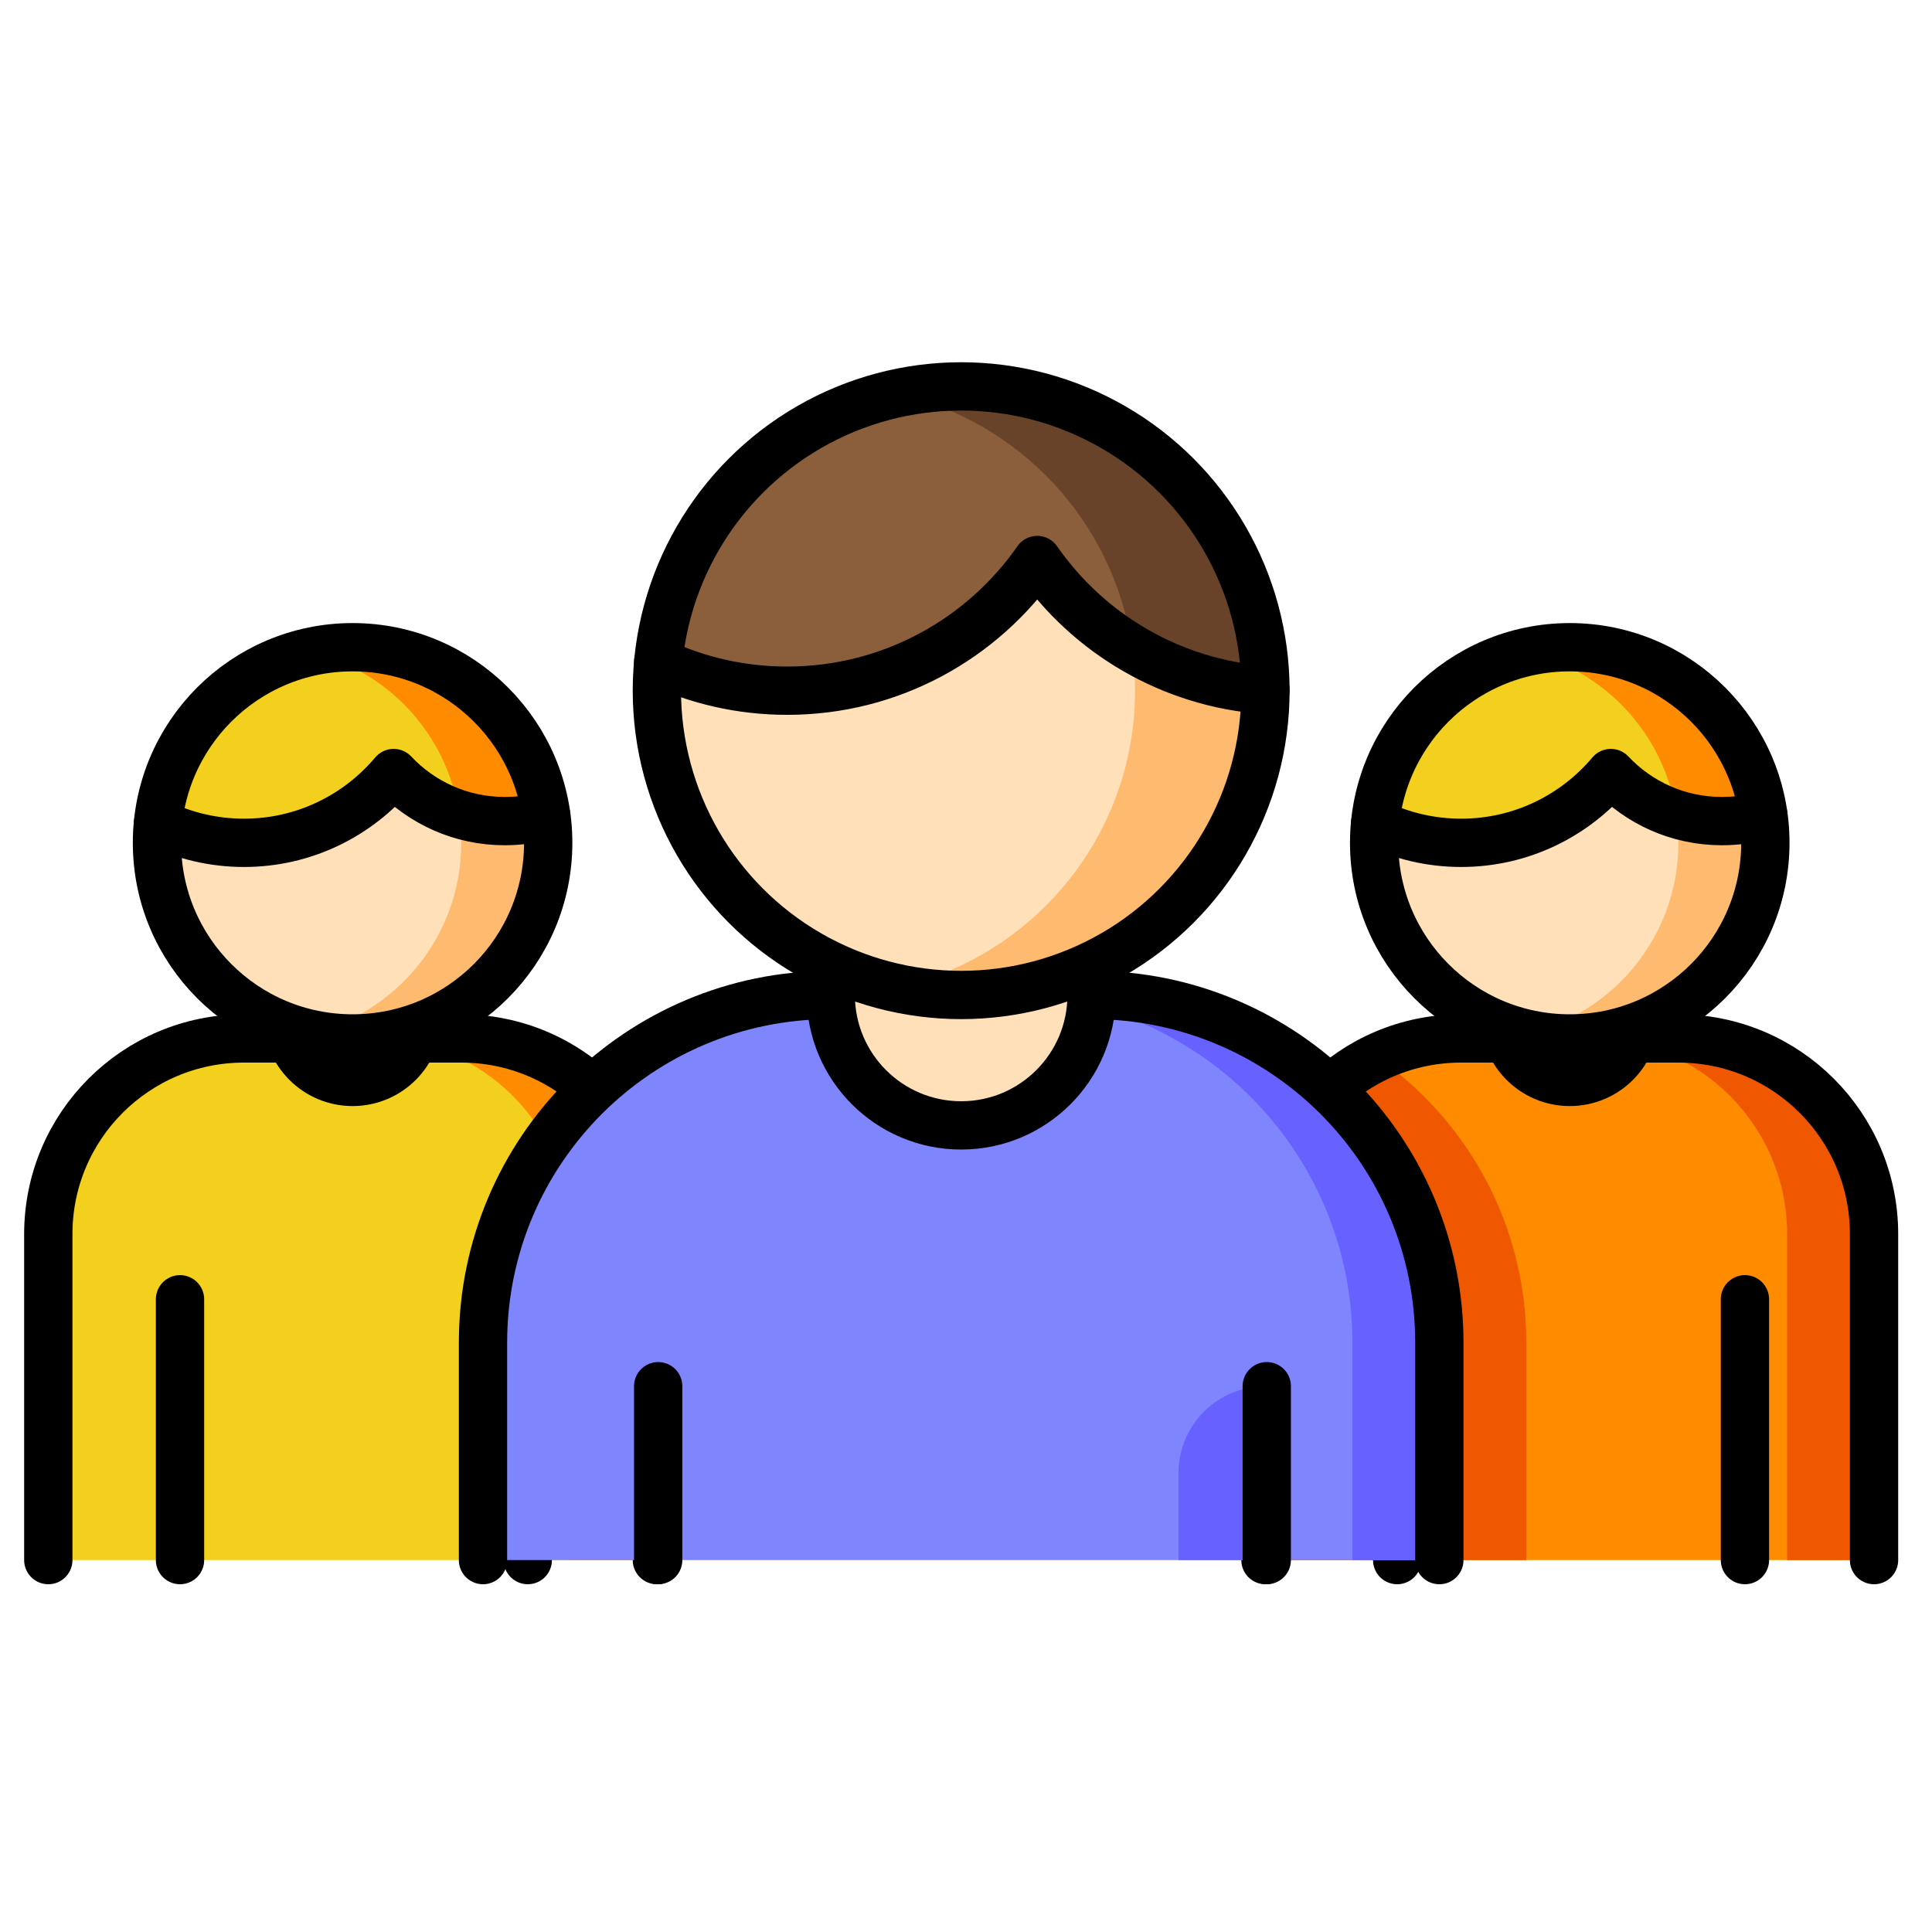 <?xml version="1.0" encoding="UTF-8"?>
<svg width="40px" height="40px" viewBox="0 0 40 40" version="1.1" xmlns="http://www.w3.org/2000/svg" xmlns:xlink="http://www.w3.org/1999/xlink">
    <!-- Generator: Sketch 62 (91390) - https://sketch.com -->
    <title>CulturaInterna_40x40</title>
    <desc>Created with Sketch.</desc>
    <g id="CulturaInterna_40x40" stroke="none" stroke-width="1" fill="none" fill-rule="evenodd">
        <g id="shutterstock_1626110572-(1)-[Convertido]" transform="translate(1, 8)">
            <g id="Group" transform="translate(25.2, 5.4)">
                <g transform="translate(0, 8.1)" id="Path">
                    <path d="M12.6,4.05 C12.6,1.813 10.786,0 8.55,0 C8.131,0 4.468,0 4.05,0 C1.813,0 0,1.813 0,4.05 L0,10.8 L12.6,10.8 L12.6,4.05 Z" fill="#FF8C00" fill-rule="nonzero"></path>
                    <path d="M5.4,6.3 C5.4,3.852 4.18,1.692 2.313,0.391 C0.945,1.039 0,2.434 0,4.05 L0,10.8 L5.4,10.8 L5.4,6.3 Z" fill="#EF5700" fill-rule="nonzero"></path>
                    <path d="M12.6,4.05 C12.6,1.813 10.786,0 8.55,0 C8.374,0 7.605,0 6.75,0 C8.986,0 10.8,1.813 10.8,4.05 L10.8,10.8 L12.6,10.8 L12.6,4.05 Z" fill="#EF5700" fill-rule="nonzero"></path>
                    <line x1="9.927" y1="5.4" x2="9.927" y2="10.8" stroke="#000000" stroke-linecap="round" stroke-linejoin="round"></line>
                    <line x1="2.727" y1="5.4" x2="2.727" y2="10.8" stroke="#000000" stroke-linecap="round" stroke-linejoin="round"></line>
                    <path d="M0,10.8 L0,4.05 C0,1.813 1.813,0 4.05,0 L8.55,0 C10.786,0 12.6,1.813 12.6,4.05 L12.6,10.8" stroke="#000000" stroke-linecap="round" stroke-linejoin="round"></path>
                </g>
                <circle id="Oval" stroke="#000000" fill="#FFE0B8" fill-rule="nonzero" stroke-linecap="round" stroke-linejoin="round" cx="6.3" cy="7.65" r="1.35"></circle>
                <g transform="translate(2.25, 0)">
                    <circle id="Oval" fill="#FFE0B8" fill-rule="nonzero" cx="4.05" cy="4.05" r="4.05"></circle>
                    <path d="M8.1,4.05 C8.1,1.813 6.286,0 4.05,0 C3.739,0 3.438,0.036 3.15,0.099 C4.954,0.508 6.3,2.119 6.3,4.05 C6.3,5.98 4.954,7.591 3.15,8.001 C3.438,8.068 3.739,8.1 4.05,8.1 C6.286,8.1 8.1,6.286 8.1,4.05 Z" id="Path" fill="#FEBA6F" fill-rule="nonzero"></path>
                    <path d="M4.05,0 C1.953,0 0.225,1.593 0.022,3.64 C0.558,3.901 1.165,4.05 1.8,4.05 C3.046,4.05 4.158,3.487 4.9,2.605 C5.476,3.217 6.291,3.6 7.2,3.6 C7.497,3.6 7.785,3.559 8.059,3.483 C7.785,1.512 6.093,0 4.05,0 Z" id="Path" fill="#F4D01E" fill-rule="nonzero"></path>
                    <path d="M4.05,0 C3.739,0 3.438,0.036 3.15,0.099 C4.765,0.463 6.012,1.795 6.255,3.456 C6.552,3.55 6.871,3.6 7.2,3.6 C7.497,3.6 7.785,3.559 8.059,3.483 C7.785,1.512 6.093,0 4.05,0 Z" id="Path" fill="#FF8C00" fill-rule="nonzero"></path>
                    <path d="M0.022,3.64 C0.558,3.901 1.165,4.05 1.8,4.05 C3.046,4.05 4.158,3.487 4.9,2.605 C5.476,3.217 6.291,3.6 7.2,3.6 C7.497,3.6 7.785,3.559 8.059,3.483" id="Path" stroke="#000000" stroke-linecap="round" stroke-linejoin="round"></path>
                    <circle id="Oval" stroke="#000000" stroke-linecap="round" stroke-linejoin="round" cx="4.05" cy="4.05" r="4.05"></circle>
                </g>
            </g>
            <g id="Group" transform="translate(0, 5.4)">
                <g transform="translate(0, 8.1)" id="Path">
                    <path d="M12.6,4.05 C12.6,1.813 10.786,0 8.55,0 C8.131,0 4.468,0 4.05,0 C1.813,0 0,1.813 0,4.05 L0,10.8 L12.6,10.8 L12.6,4.05 Z" fill="#F4D01E" fill-rule="nonzero"></path>
                    <path d="M12.6,4.05 C12.6,1.813 10.786,0 8.55,0 C8.374,0 7.605,0 6.75,0 C8.986,0 10.8,1.813 10.8,4.05 L10.8,10.8 L12.6,10.8 L12.6,4.05 Z" fill="#FF8C00" fill-rule="nonzero"></path>
                    <line x1="9.927" y1="5.4" x2="9.927" y2="10.8" stroke="#000000" stroke-linecap="round" stroke-linejoin="round"></line>
                    <line x1="2.727" y1="5.4" x2="2.727" y2="10.8" stroke="#000000" stroke-linecap="round" stroke-linejoin="round"></line>
                    <path d="M12.6,10.8 L12.6,4.05 C12.6,1.813 10.786,0 8.55,0 L4.05,0 C1.813,0 0,1.813 0,4.05 L0,10.8" stroke="#000000" stroke-linecap="round" stroke-linejoin="round"></path>
                </g>
                <circle id="Oval" stroke="#000000" fill="#FFE0B8" fill-rule="nonzero" stroke-linecap="round" stroke-linejoin="round" cx="6.3" cy="7.65" r="1.35"></circle>
                <g transform="translate(2.25, 0)">
                    <circle id="Oval" fill="#FFE0B8" fill-rule="nonzero" cx="4.05" cy="4.05" r="4.05"></circle>
                    <path d="M8.1,4.05 C8.1,1.813 6.286,0 4.05,0 C3.739,0 3.438,0.036 3.15,0.099 C4.954,0.508 6.3,2.119 6.3,4.05 C6.3,5.98 4.954,7.591 3.15,8.001 C3.438,8.068 3.739,8.1 4.05,8.1 C6.286,8.1 8.1,6.286 8.1,4.05 Z" id="Path" fill="#FEBA6F" fill-rule="nonzero"></path>
                    <path d="M4.05,0 C1.953,0 0.225,1.593 0.022,3.64 C0.558,3.901 1.165,4.05 1.8,4.05 C3.046,4.05 4.158,3.487 4.9,2.605 C5.476,3.217 6.291,3.6 7.2,3.6 C7.497,3.6 7.785,3.559 8.059,3.483 C7.785,1.512 6.093,0 4.05,0 Z" id="Path" fill="#F4D01E" fill-rule="nonzero"></path>
                    <path d="M4.05,0 C3.739,0 3.438,0.036 3.15,0.099 C4.765,0.463 6.012,1.795 6.255,3.456 C6.552,3.55 6.871,3.6 7.2,3.6 C7.497,3.6 7.785,3.559 8.059,3.483 C7.785,1.512 6.093,0 4.05,0 Z" id="Path" fill="#FF8C00" fill-rule="nonzero"></path>
                    <path d="M0.022,3.64 C0.558,3.901 1.165,4.05 1.8,4.05 C3.046,4.05 4.158,3.487 4.9,2.605 C5.476,3.217 6.291,3.6 7.2,3.6 C7.497,3.6 7.785,3.559 8.059,3.483" id="Path" stroke="#000000" stroke-linecap="round" stroke-linejoin="round"></path>
                    <circle id="Oval" stroke="#000000" stroke-linecap="round" stroke-linejoin="round" cx="4.05" cy="4.05" r="4.05"></circle>
                </g>
            </g>
            <g id="Group" transform="translate(9, 0)">
                <g transform="translate(0, 12.6)" id="Path">
                    <path d="M19.8,7.2 C19.8,3.222 16.578,0 12.6,0 C11.646,0 8.154,0 7.2,0 C3.222,0 0,3.222 0,7.2 L0,11.7 L19.8,11.7 L19.8,7.2 Z" fill="#7F85FC" fill-rule="nonzero"></path>
                    <path d="M19.8,7.2 C19.8,3.222 16.578,0 12.6,0 C12.253,0 11.574,0 10.8,0 C14.778,0 18,3.222 18,7.2 C18,7.339 18,9.742 18,11.7 L19.8,11.7 C19.8,9.742 19.8,7.339 19.8,7.2 Z" fill="#6762FF" fill-rule="nonzero"></path>
                    <path d="M16.2,8.1 C15.205,8.1 14.4,8.905 14.4,9.9 L14.4,11.7 L16.2,11.7 L16.2,8.1 Z" fill="#6762FF" fill-rule="nonzero"></path>
                    <line x1="16.227" y1="8.1" x2="16.227" y2="11.7" stroke="#000000" stroke-linecap="round" stroke-linejoin="round"></line>
                    <line x1="3.627" y1="8.1" x2="3.627" y2="11.7" stroke="#000000" stroke-linecap="round" stroke-linejoin="round"></line>
                    <path d="M19.8,11.7 L19.8,7.2 C19.8,3.222 16.578,0 12.6,0 C11.646,0 8.154,0 7.2,0 C3.222,0 0,3.222 0,7.2 L0,11.7" stroke="#000000" stroke-linecap="round" stroke-linejoin="round"></path>
                </g>
                <circle id="Oval" stroke="#000000" fill="#FFE0B8" fill-rule="nonzero" stroke-linecap="round" stroke-linejoin="round" cx="9.9" cy="12.6" r="2.7"></circle>
                <g transform="translate(3.6, 0)">
                    <circle id="Oval" fill="#FFE0B8" fill-rule="nonzero" cx="6.3" cy="6.3" r="6.3"></circle>
                    <path d="M12.6,6.3 C12.6,2.821 9.778,0 6.3,0 C5.836,0 5.386,0.054 4.95,0.148 C7.78,0.769 9.9,3.285 9.9,6.3 C9.9,9.315 7.78,11.83 4.95,12.451 C5.386,12.546 5.836,12.6 6.3,12.6 C9.778,12.6 12.6,9.778 12.6,6.3 Z" id="Path" fill="#FEBA6F" fill-rule="nonzero"></path>
                    <path d="M12.6,6.282 C12.591,2.808 9.774,0 6.3,0 C3.019,0 0.328,2.506 0.027,5.706 C0.837,6.088 1.741,6.3 2.7,6.3 C4.842,6.3 6.736,5.229 7.875,3.595 C8.932,5.112 10.642,6.147 12.6,6.282 Z" id="Path" fill="#8B5E3C" fill-rule="nonzero"></path>
                    <path d="M12.6,6.282 C12.591,2.808 9.774,0 6.3,0 C5.836,0 5.382,0.049 4.95,0.144 C7.501,0.702 9.472,2.803 9.841,5.418 C10.656,5.904 11.596,6.214 12.6,6.282 Z" id="Path" fill="#68432A" fill-rule="nonzero"></path>
                    <path d="M0.027,5.706 C0.837,6.088 1.741,6.3 2.7,6.3 C4.842,6.3 6.736,5.229 7.875,3.595 C8.932,5.116 10.642,6.147 12.6,6.286" id="Path" stroke="#000000" stroke-linecap="round" stroke-linejoin="round"></path>
                    <circle id="Oval" stroke="#000000" stroke-linecap="round" stroke-linejoin="round" cx="6.3" cy="6.3" r="6.3"></circle>
                </g>
            </g>
        </g>
    </g>
</svg>
